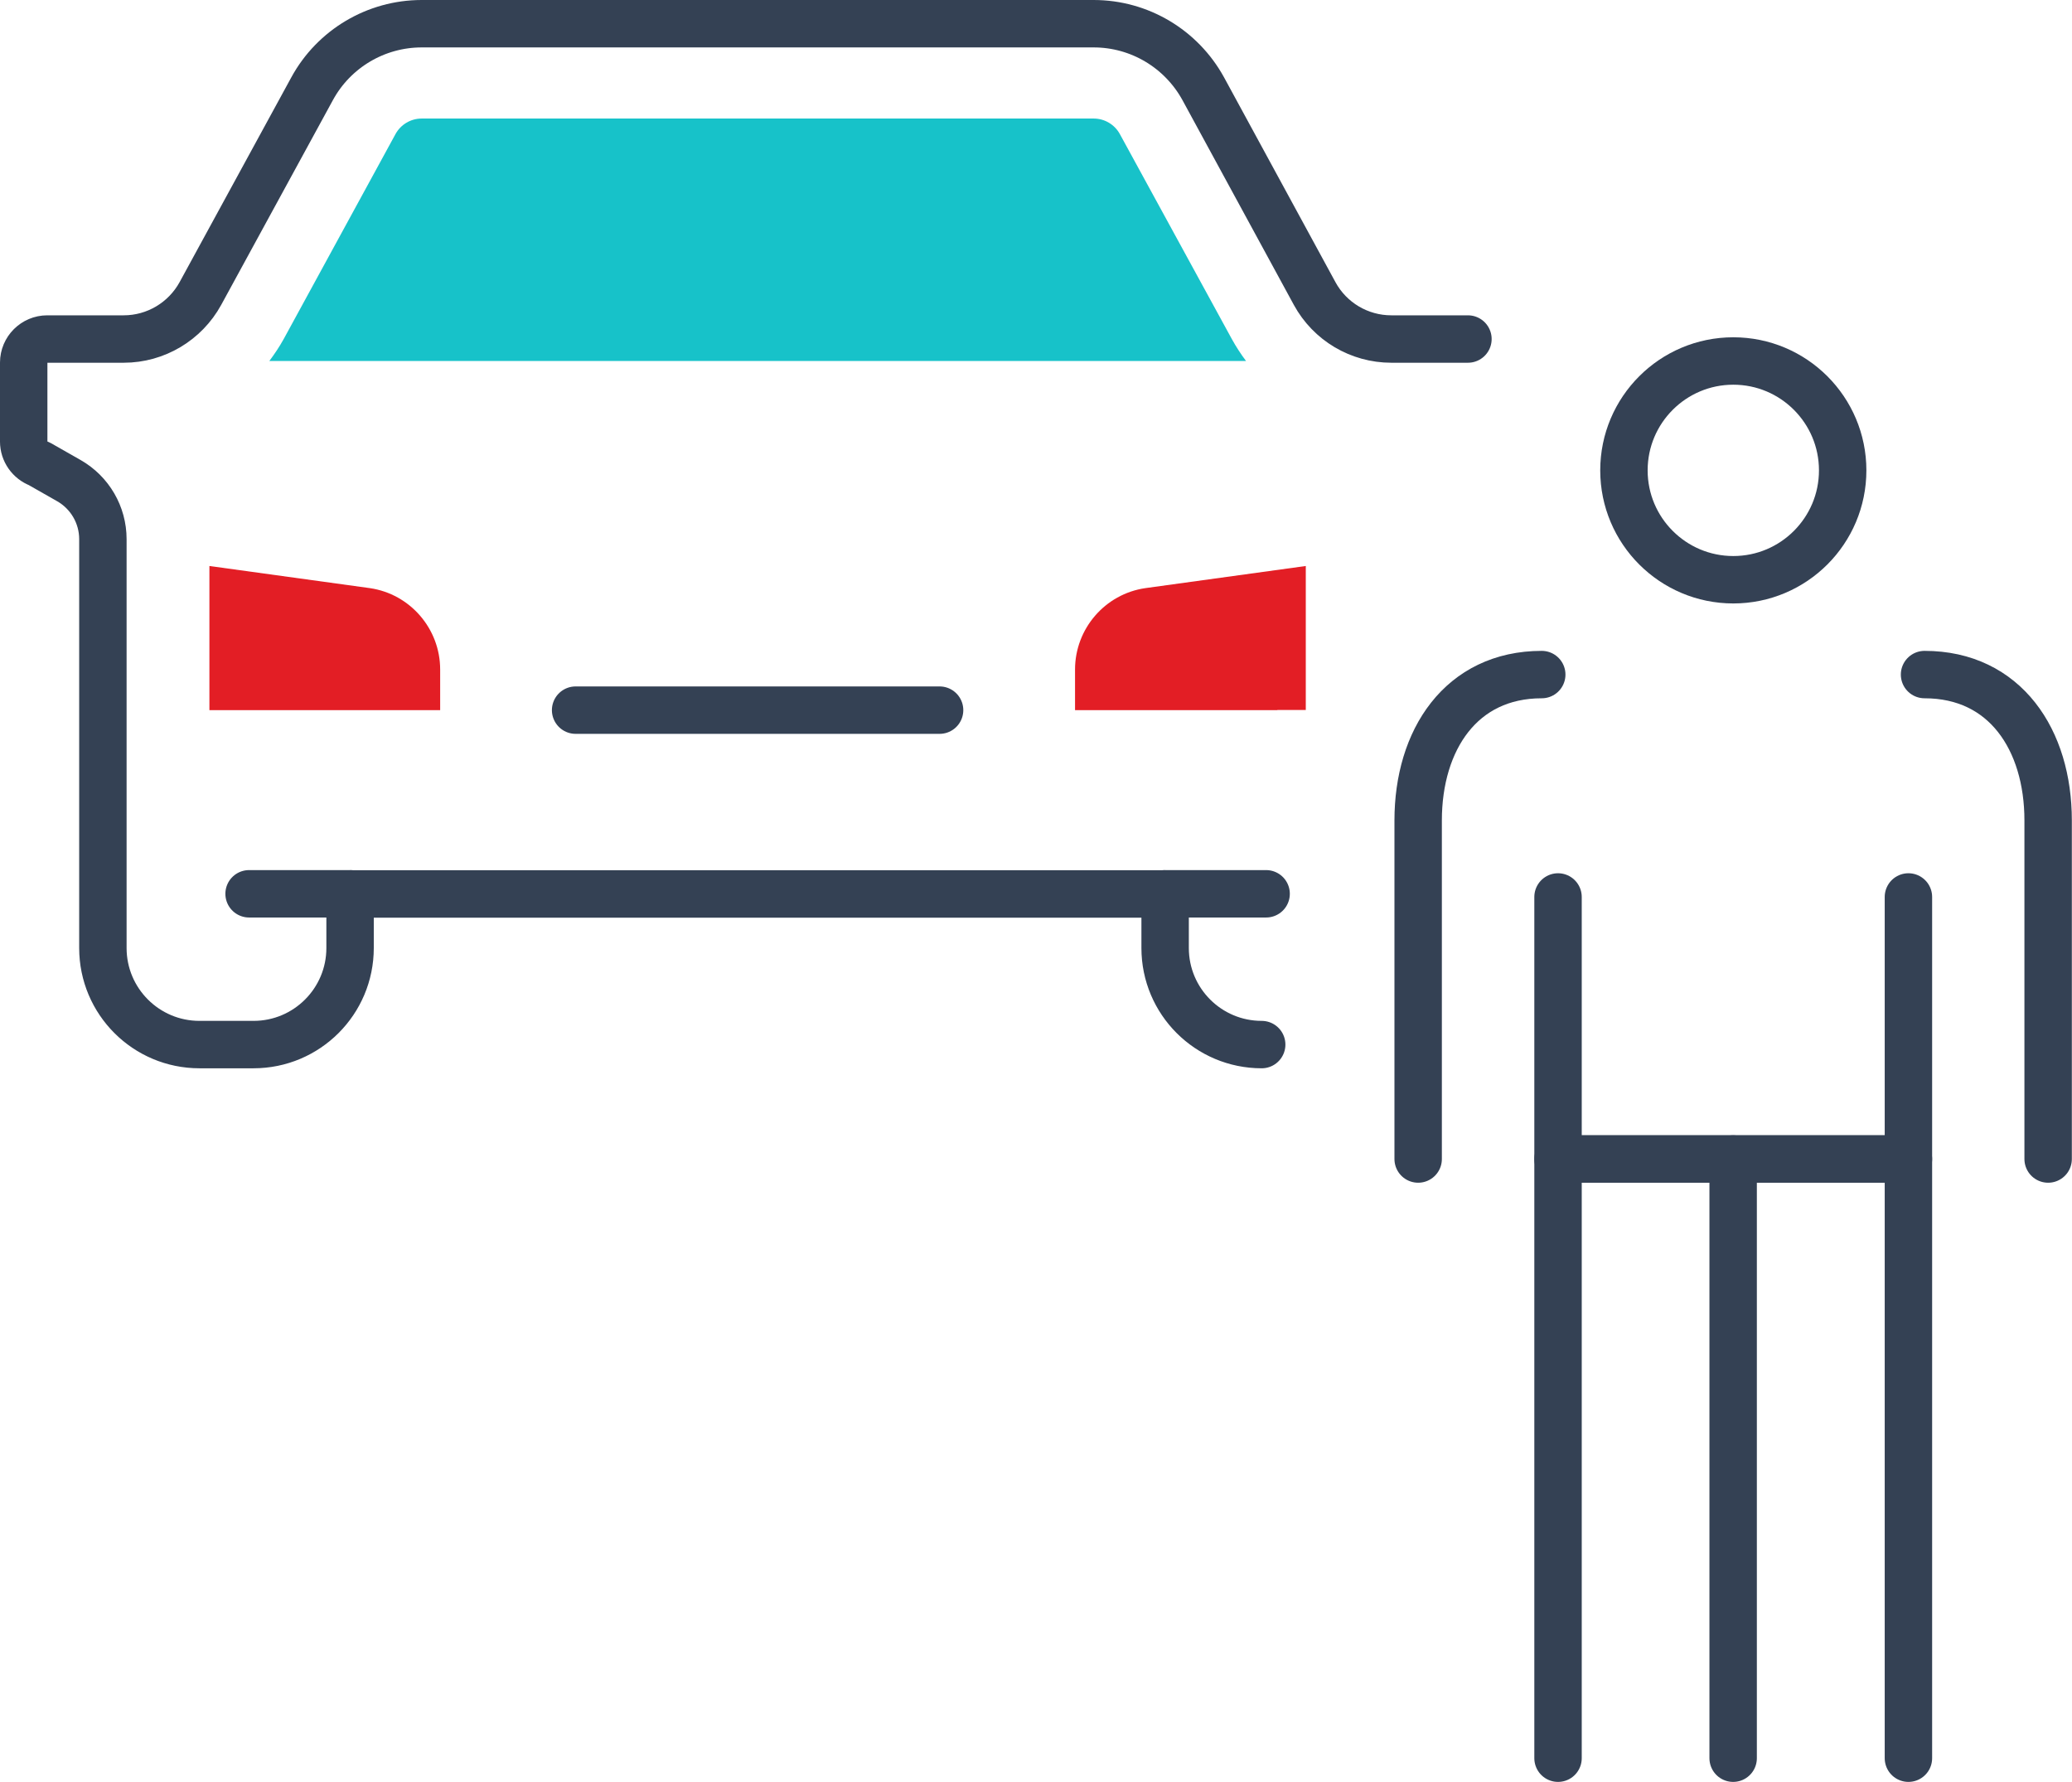 <svg xmlns="http://www.w3.org/2000/svg" xmlns:xlink="http://www.w3.org/1999/xlink" id="Layer_1" x="0px" y="0px" viewBox="0 0 131.1 112.74" style="enable-background:new 0 0 131.1 112.74;" xml:space="preserve">
<style type="text/css">
	.st0{fill:none;stroke:#344154;stroke-width:3;stroke-linecap:round;stroke-linejoin:round;stroke-miterlimit:10;}
	.st1{fill:#E31E25;}
	.st2{fill:#17C2C9;}
</style>
<g>
	<polyline class="st0" points="98.58,111.24 98.58,73.33 120.75,73.33 120.75,111.24  "></polyline>
	<line class="st0" x1="109.66" y1="73.33" x2="109.66" y2="111.24"></line>
	<path class="st0" d="M116.59,29.76c0,3.82-3.1,6.92-6.92,6.92c-3.82,0-6.92-3.1-6.92-6.92c0-3.82,3.1-6.92,6.92-6.92   C113.49,22.84,116.59,25.94,116.59,29.76z"></path>
	<polyline class="st0" points="98.58,56.75 98.58,73.33 120.75,73.33 120.75,56.75  "></polyline>
	<path class="st0" d="M89.73,73.33V51.91c0-5.1,2.72-9.23,7.82-9.23l0,0"></path>
	<path class="st0" d="M121.77,42.68L121.77,42.68c5.1,0,7.82,4.13,7.82,9.23v21.42"></path>
	<path id="XMLID_7_" class="st1" d="M13.25,44.93h14.6v-2.57c0-2.58-1.9-4.78-4.45-5.15l-10.15-1.4V44.93z"></path>
	<path id="XMLID_118_" class="st0" d="M92.88,21.45h-4.85c-2.02,0-3.88-1.1-4.85-2.88L76.13,5.61C74.74,3.08,72.09,1.5,69.2,1.5   H47.94H26.68c-2.89,0-5.55,1.58-6.93,4.11l-7.07,12.96c-0.97,1.77-2.83,2.88-4.85,2.88H2.99c-0.82,0-1.49,0.67-1.49,1.49v5   c0,0.62,0.39,1.18,0.98,1.4l1.88,1.07c1.33,0.76,2.15,2.17,2.15,3.7v25.87c0,3.38,2.74,6.11,6.11,6.11h3.42   c3.38,0,6.11-2.74,6.11-6.11v-3.42h51.57v3.42c0,3.38,2.74,6.11,6.11,6.11"></path>
	<path id="XMLID_6_" class="st1" d="M80.82,44.93h-12.8v-2.57c0-2.58,1.9-4.78,4.45-5.15l10.15-1.4v9.11H80.82z"></path>
	<line id="XMLID_115_" class="st0" x1="22.15" y1="56.55" x2="15.76" y2="56.55"></line>
	<line id="XMLID_114_" class="st0" x1="73.72" y1="56.55" x2="80.11" y2="56.55"></line>
	<line class="st0" x1="36.42" y1="44.93" x2="59.45" y2="44.93"></line>
	<path class="st2" d="M70.86,8.49C70.53,7.88,69.89,7.5,69.2,7.5H47.94H26.68c-0.69,0-1.33,0.38-1.66,0.99l-7.07,12.96   c-0.27,0.49-0.58,0.95-0.91,1.39h61.8c-0.33-0.44-0.63-0.9-0.9-1.39L70.86,8.49z"></path>
</g>
</svg>